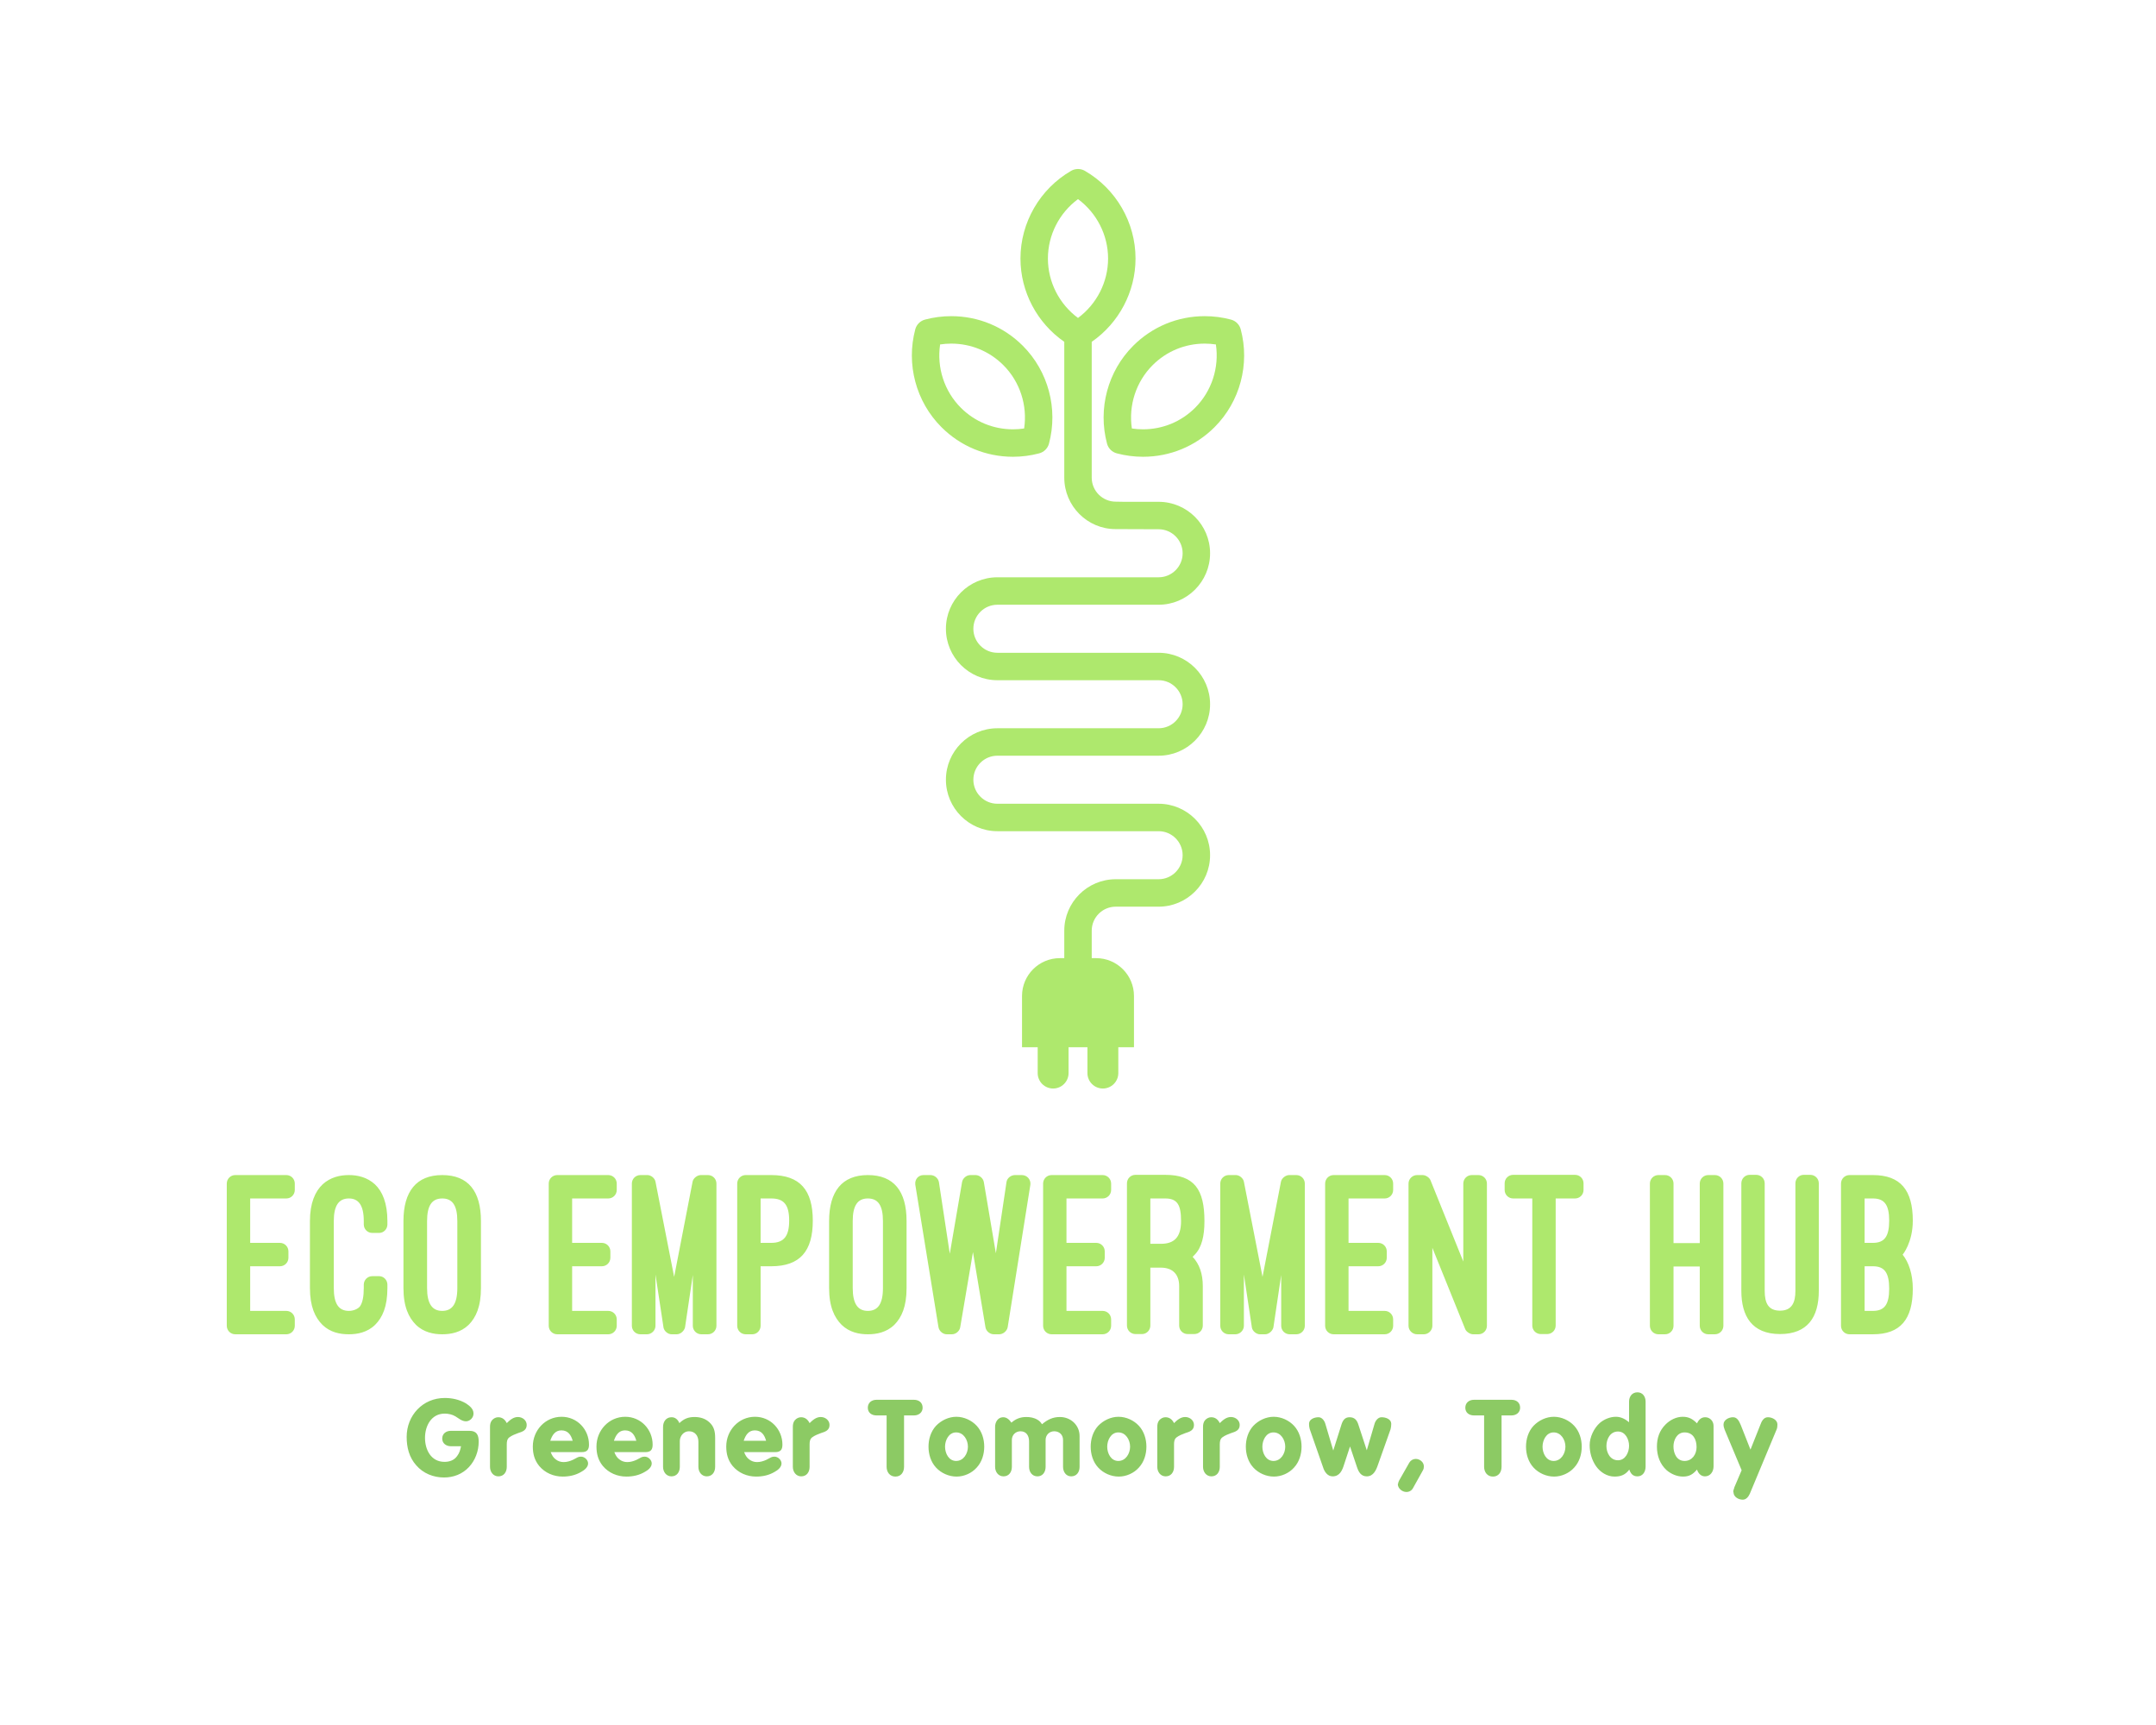 <?xml version="1.0" encoding="UTF-8" standalone="no" ?>
<!DOCTYPE svg PUBLIC "-//W3C//DTD SVG 1.1//EN" "http://www.w3.org/Graphics/SVG/1.1/DTD/svg11.dtd">
<svg xmlns="http://www.w3.org/2000/svg" xmlns:xlink="http://www.w3.org/1999/xlink" version="1.1" width="1280" height="1024" viewBox="0 0 1280 1024" xml:space="preserve">
<desc>Created with Fabric.js 4.4.0</desc>
<defs>
</defs>
<g transform="matrix(1 0 0 1 640 512)" id="background-logo"  >
<rect style="stroke: none; stroke-width: 0; stroke-dasharray: none; stroke-linecap: butt; stroke-dashoffset: 0; stroke-linejoin: miter; stroke-miterlimit: 4; fill: rgb(255,255,255); fill-opacity: 0; fill-rule: nonzero; opacity: 1;"  paint-order="stroke"  x="-640" y="-512" rx="0" ry="0" width="1280" height="1024" />
</g>
<g transform="matrix(1.921 0 0 1.921 635.127 744.738)" id="text-logo"  >
<g style=""  paint-order="stroke"   >
		<g transform="matrix(1 0 0 1 -5.684342e-14 0)" id="text-logo-path-0"  >
<path style="stroke: none; stroke-width: 0; stroke-dasharray: none; stroke-linecap: butt; stroke-dashoffset: 0; stroke-linejoin: miter; stroke-miterlimit: 4; fill: rgb(174,232,109); fill-rule: nonzero; opacity: 1;"  paint-order="stroke"  transform=" translate(-260.535, 24.635)" d="M 2.63 -49.2 C 1.17 -49.2 0 -48.03 0 -46.57 L 0 -2.63 C 0 -1.17 1.17 0 2.63 0 L 18.4 0 C 19.86 0 21.02 -1.17 21.02 -2.63 L 21.02 -4.6 C 21.02 -6.06 19.86 -7.23 18.4 -7.23 L 7.23 -7.23 L 7.23 -21.02 L 16.43 -21.02 C 17.88 -21.02 19.05 -22.19 19.05 -23.65 L 19.05 -25.62 C 19.05 -27.08 17.88 -28.25 16.43 -28.25 L 7.23 -28.25 L 7.23 -41.97 L 18.4 -41.97 C 19.86 -41.97 21.02 -43.14 21.02 -44.6 L 21.02 -46.57 C 21.02 -48.03 19.86 -49.2 18.4 -49.2 Z M 25.7 -14.31 C 25.7 -8.54 27.3 -5.18 29.56 -2.92 C 31.97 -0.58 34.97 0 37.74 0 C 40.37 0 43.44 -0.58 45.84 -2.92 C 48.11 -5.18 49.64 -8.54 49.64 -14.31 L 49.64 -15.33 C 49.64 -16.79 48.47 -17.96 47.08 -17.96 L 44.97 -17.96 C 43.51 -17.96 42.34 -16.79 42.34 -15.33 L 42.34 -14.31 C 42.34 -11.68 41.97 -9.71 41.1 -8.54 C 40.44 -7.81 39.13 -7.23 37.74 -7.23 C 34.6 -7.23 33.07 -9.42 33.07 -14.31 L 33.07 -34.97 C 33.07 -39.86 34.67 -41.97 37.74 -41.97 C 40.73 -41.97 42.34 -39.86 42.34 -34.97 L 42.34 -33.95 C 42.34 -32.48 43.51 -31.32 44.97 -31.32 L 47.08 -31.32 C 48.47 -31.32 49.64 -32.48 49.64 -33.95 L 49.64 -34.97 C 49.64 -40.52 48.11 -44.16 45.77 -46.35 C 43.36 -48.54 40.44 -49.2 37.74 -49.2 C 34.97 -49.2 32.05 -48.54 29.64 -46.35 C 27.3 -44.16 25.7 -40.52 25.7 -34.97 Z M 54.6 -14.31 C 54.6 -8.54 56.21 -5.18 58.47 -2.92 C 60.88 -0.58 63.95 0 66.58 0 C 69.28 0 72.34 -0.58 74.75 -2.92 C 77.01 -5.18 78.55 -8.54 78.55 -14.31 L 78.55 -34.97 C 78.55 -44.24 74.61 -49.2 66.58 -49.2 C 58.62 -49.2 54.6 -44.16 54.6 -34.97 Z M 61.9 -34.97 C 61.9 -39.71 63.36 -41.97 66.58 -41.97 C 69.71 -41.97 71.25 -39.86 71.25 -34.97 L 71.25 -14.31 C 71.25 -9.34 69.64 -7.23 66.58 -7.23 C 63.44 -7.23 61.9 -9.49 61.9 -14.31 Z M 102.13 -49.2 C 100.67 -49.2 99.5 -48.03 99.5 -46.57 L 99.5 -2.63 C 99.5 -1.17 100.67 0 102.13 0 L 117.89 0 C 119.35 0 120.52 -1.17 120.52 -2.63 L 120.52 -4.6 C 120.52 -6.06 119.35 -7.23 117.89 -7.23 L 106.73 -7.23 L 106.73 -21.02 L 115.92 -21.02 C 117.38 -21.02 118.55 -22.19 118.55 -23.65 L 118.55 -25.62 C 118.55 -27.08 117.38 -28.25 115.92 -28.25 L 106.73 -28.25 L 106.73 -41.97 L 117.89 -41.97 C 119.35 -41.97 120.52 -43.14 120.52 -44.6 L 120.52 -46.57 C 120.52 -48.03 119.35 -49.2 117.89 -49.2 Z M 139.06 0 C 140.16 0 141.33 -0.95 141.62 -2.12 L 144.03 -18.32 L 144.03 -2.63 C 144.03 -1.17 145.2 0 146.66 0 L 148.7 0 C 150.16 0 151.33 -1.17 151.33 -2.63 L 151.33 -46.57 C 151.33 -48.03 150.16 -49.2 148.7 -49.2 L 146.51 -49.2 C 145.42 -49.2 144.17 -48.25 143.96 -47.16 L 138.26 -17.74 L 132.49 -47.16 C 132.28 -48.25 131.11 -49.2 130.01 -49.2 L 127.82 -49.2 C 126.36 -49.2 125.19 -48.03 125.19 -46.57 L 125.19 -2.63 C 125.19 -1.17 126.36 0 127.82 0 L 129.87 0 C 131.25 0 132.49 -1.17 132.49 -2.63 L 132.49 -18.47 L 134.98 -2.04 C 135.2 -0.95 136.36 0 137.46 0 Z M 168.26 -21.02 C 177.17 -21.02 181.11 -25.7 181.11 -35.11 C 181.11 -44.53 177.17 -49.2 168.26 -49.2 L 160.38 -49.2 C 158.92 -49.2 157.75 -48.03 157.75 -46.57 L 157.75 -2.63 C 157.75 -1.17 158.92 0 160.38 0 L 162.42 0 C 163.81 0 164.98 -1.17 164.98 -2.63 L 164.98 -21.02 Z M 168.26 -41.97 C 172.21 -41.97 173.81 -40 173.81 -35.11 C 173.81 -30.37 172.21 -28.25 168.26 -28.25 L 164.98 -28.25 L 164.98 -41.97 Z M 186.15 -14.31 C 186.15 -8.54 187.76 -5.18 190.02 -2.92 C 192.43 -0.58 195.49 0 198.12 0 C 200.82 0 203.89 -0.58 206.3 -2.92 C 208.56 -5.18 210.09 -8.54 210.09 -14.31 L 210.09 -34.97 C 210.09 -44.24 206.15 -49.2 198.12 -49.2 C 190.16 -49.2 186.15 -44.16 186.15 -34.97 Z M 193.45 -34.97 C 193.45 -39.71 194.91 -41.97 198.12 -41.97 C 201.26 -41.97 202.79 -39.86 202.79 -34.97 L 202.79 -14.31 C 202.79 -9.34 201.19 -7.23 198.12 -7.23 C 194.98 -7.23 193.45 -9.49 193.45 -14.31 Z M 233.96 -47.08 C 233.75 -48.25 232.58 -49.2 231.41 -49.2 L 229.8 -49.2 C 228.64 -49.2 227.47 -48.25 227.25 -47.08 L 223.45 -24.89 L 220.09 -47.01 C 219.88 -48.25 218.71 -49.2 217.47 -49.2 L 215.35 -49.2 C 213.67 -49.2 212.58 -47.81 212.79 -46.21 L 219.95 -2.19 C 220.17 -1.02 221.26 0 222.5 0 L 224.11 0 C 225.28 0 226.45 -0.95 226.66 -2.12 L 230.61 -25.4 L 234.48 -2.12 C 234.69 -0.95 235.86 0 237.03 0 L 238.71 0 C 239.95 0 241.12 -1.02 241.34 -2.19 L 248.35 -46.21 C 248.56 -47.81 247.32 -49.2 245.72 -49.2 L 243.6 -49.2 C 242.36 -49.2 241.12 -48.25 240.97 -47.01 L 237.69 -25.04 Z M 254.92 -49.2 C 253.46 -49.2 252.29 -48.03 252.29 -46.57 L 252.29 -2.63 C 252.29 -1.17 253.46 0 254.92 0 L 270.68 0 C 272.14 0 273.31 -1.17 273.31 -2.63 L 273.31 -4.6 C 273.31 -6.06 272.14 -7.23 270.68 -7.23 L 259.51 -7.23 L 259.51 -21.02 L 268.71 -21.02 C 270.17 -21.02 271.34 -22.19 271.34 -23.65 L 271.34 -25.62 C 271.34 -27.08 270.17 -28.25 268.71 -28.25 L 259.51 -28.25 L 259.51 -41.97 L 270.68 -41.97 C 272.14 -41.97 273.31 -43.14 273.31 -44.6 L 273.31 -46.57 C 273.31 -48.03 272.14 -49.2 270.68 -49.2 Z M 301.64 -14.89 C 301.64 -18.69 300.61 -21.68 298.5 -23.94 L 299.08 -24.53 C 301.34 -26.79 302.15 -30.44 302.15 -34.97 C 302.15 -44.75 299.01 -49.27 290.03 -49.27 L 280.83 -49.27 C 279.37 -49.27 278.2 -48.11 278.2 -46.65 L 278.2 -2.7 C 278.2 -1.24 279.37 -0.07 280.83 -0.07 L 282.87 -0.07 C 284.26 -0.07 285.43 -1.24 285.43 -2.7 L 285.43 -20.59 L 288.71 -20.59 C 292.29 -20.59 294.34 -18.54 294.34 -14.89 L 294.34 -2.7 C 294.34 -1.24 295.5 -0.07 296.96 -0.07 L 299.01 -0.07 C 300.47 -0.07 301.64 -1.24 301.64 -2.7 Z M 285.43 -41.97 L 290.03 -41.97 C 293.82 -41.97 294.92 -39.93 294.92 -34.97 C 294.92 -30 292.8 -27.96 288.71 -27.96 L 285.43 -27.96 Z M 320.91 0 C 322 0 323.17 -0.95 323.46 -2.12 L 325.87 -18.32 L 325.87 -2.63 C 325.87 -1.17 327.04 0 328.5 0 L 330.54 0 C 332 0 333.17 -1.17 333.17 -2.63 L 333.17 -46.57 C 333.17 -48.03 332 -49.2 330.54 -49.2 L 328.35 -49.2 C 327.26 -49.2 326.02 -48.25 325.8 -47.16 L 320.1 -17.74 L 314.34 -47.16 C 314.12 -48.25 312.95 -49.2 311.86 -49.2 L 309.67 -49.2 C 308.21 -49.2 307.04 -48.03 307.04 -46.57 L 307.04 -2.63 C 307.04 -1.17 308.21 0 309.67 0 L 311.71 0 C 313.1 0 314.34 -1.17 314.34 -2.63 L 314.34 -18.47 L 316.82 -2.04 C 317.04 -0.95 318.21 0 319.3 0 Z M 342.08 -49.2 C 340.62 -49.2 339.45 -48.03 339.45 -46.57 L 339.45 -2.63 C 339.45 -1.17 340.62 0 342.08 0 L 357.85 0 C 359.31 0 360.47 -1.17 360.47 -2.63 L 360.47 -4.6 C 360.47 -6.06 359.31 -7.23 357.85 -7.23 L 346.68 -7.23 L 346.68 -21.02 L 355.87 -21.02 C 357.33 -21.02 358.5 -22.19 358.5 -23.65 L 358.5 -25.62 C 358.5 -27.08 357.33 -28.25 355.87 -28.25 L 346.68 -28.25 L 346.68 -41.97 L 357.85 -41.97 C 359.31 -41.97 360.47 -43.14 360.47 -44.6 L 360.47 -46.57 C 360.47 -48.03 359.31 -49.2 357.85 -49.2 Z M 386.83 0 C 388.29 0 389.45 -1.17 389.45 -2.63 L 389.45 -46.57 C 389.45 -48.03 388.29 -49.2 386.83 -49.2 L 384.78 -49.2 C 383.32 -49.2 382.15 -48.03 382.15 -46.57 L 382.15 -22.48 L 372.01 -47.6 C 371.72 -48.4 370.55 -49.2 369.6 -49.2 L 367.85 -49.2 C 366.46 -49.2 365.22 -48.03 365.22 -46.57 L 365.22 -2.63 C 365.22 -1.17 366.46 0 367.85 0 L 369.96 0 C 371.35 0 372.59 -1.17 372.59 -2.63 L 372.59 -26.72 L 382.74 -1.61 C 383.03 -0.8 384.27 0 385.15 0 Z M 394.93 -44.6 C 394.93 -43.14 396.1 -41.97 397.56 -41.97 L 403.47 -41.97 L 403.47 -2.7 C 403.47 -1.24 404.64 -0.07 406.1 -0.07 L 408.07 -0.07 C 409.53 -0.07 410.7 -1.24 410.7 -2.7 L 410.7 -41.97 L 416.68 -41.97 C 418.14 -41.97 419.31 -43.14 419.31 -44.6 L 419.31 -46.65 C 419.31 -48.11 418.14 -49.27 416.68 -49.27 L 397.56 -49.27 C 396.1 -49.27 394.93 -48.11 394.93 -46.65 Z M 447.12 -28.18 L 447.12 -46.57 C 447.12 -48.03 445.96 -49.2 444.5 -49.2 L 442.45 -49.2 C 440.99 -49.2 439.82 -48.03 439.82 -46.57 L 439.82 -2.63 C 439.82 -1.17 440.99 0 442.45 0 L 444.5 0 C 445.96 0 447.12 -1.17 447.12 -2.63 L 447.12 -20.95 L 455.23 -20.95 L 455.23 -2.63 C 455.23 -1.17 456.4 0 457.86 0 L 459.9 0 C 461.36 0 462.53 -1.17 462.53 -2.63 L 462.53 -46.57 C 462.53 -48.03 461.36 -49.2 459.9 -49.2 L 457.86 -49.2 C 456.4 -49.2 455.23 -48.03 455.23 -46.57 L 455.23 -28.18 Z M 468.08 -13.43 C 468.08 -5.69 471.29 -0.07 480.05 -0.07 C 488.52 -0.07 492.02 -5.26 492.02 -13.43 L 492.02 -46.65 C 492.02 -48.11 490.85 -49.27 489.39 -49.27 L 487.35 -49.27 C 485.96 -49.27 484.79 -48.11 484.79 -46.65 L 484.79 -13.43 C 484.79 -9.93 483.77 -7.3 480.05 -7.3 C 476.47 -7.3 475.3 -9.56 475.3 -13.43 L 475.3 -46.65 C 475.3 -48.11 474.13 -49.27 472.67 -49.27 L 470.63 -49.27 C 469.24 -49.27 468.08 -48.11 468.08 -46.65 Z M 508.74 0 C 517.28 0 521.07 -4.67 521.07 -14.09 C 521.07 -18.54 519.83 -22.26 517.93 -24.6 L 517.93 -24.6 C 517.93 -24.6 521.07 -28.32 521.07 -35.11 C 521.07 -44.53 517.28 -49.2 508.74 -49.2 L 501.51 -49.2 C 500.05 -49.2 498.88 -48.03 498.88 -46.57 L 498.88 -2.63 C 498.88 -1.17 500.05 0 501.51 0 Z M 508.74 -41.97 C 512.31 -41.97 513.77 -40 513.77 -35.11 C 513.77 -30.22 512.31 -28.25 508.74 -28.25 L 506.18 -28.25 L 506.18 -41.97 Z M 508.74 -21.02 C 512.31 -21.02 513.77 -19.05 513.77 -14.09 C 513.77 -9.2 512.31 -7.23 508.74 -7.23 L 506.18 -7.23 L 506.18 -21.02 Z" stroke-linecap="round" />
</g>
</g>
</g>
<g transform="matrix(1.921 0 0 1.921 648.338 858.379)" id="tagline-c4e2edb2-7eb7-48eb-81e6-9839d9a014bf-logo"  >
<g style=""  paint-order="stroke"   >
		<g transform="matrix(1 0 0 1 0 0)" id="tagline-c4e2edb2-7eb7-48eb-81e6-9839d9a014bf-logo-path-0"  >
<path style="stroke: none; stroke-width: 0; stroke-dasharray: none; stroke-linecap: butt; stroke-dashoffset: 0; stroke-linejoin: miter; stroke-miterlimit: 4; fill: rgb(140,202,100); fill-rule: nonzero; opacity: 1;"  paint-order="stroke"  transform=" translate(-212.94, 9.1)" d="M 23.38 -10.43 C 23.38 -12.53 22.75 -13.79 20.51 -13.79 L 14.77 -13.79 C 13.37 -13.79 12.11 -12.95 12.11 -11.41 C 12.11 -9.87 13.37 -9.03 14.77 -9.03 L 17.92 -9.03 C 17.71 -7.91 17.43 -6.93 16.73 -6.02 C 15.82 -4.69 14.35 -4.2 12.81 -4.2 C 8.68 -4.2 6.79 -7.91 6.79 -11.62 C 6.79 -15.33 8.75 -19.11 12.88 -19.11 C 14 -19.11 15.26 -18.83 16.17 -18.27 L 17.57 -17.36 C 18.13 -17.01 18.76 -16.73 19.46 -16.73 C 20.65 -16.73 21.77 -17.85 21.77 -19.04 L 21.77 -19.32 C 21.7 -20.65 20.51 -21.56 19.46 -22.26 C 17.43 -23.45 15.19 -23.94 12.88 -23.94 C 6.09 -23.94 1.12 -18.55 1.12 -11.9 C 1.12 -8.68 1.89 -5.6 4.06 -3.15 C 6.23 -0.63 9.38 0.63 12.67 0.63 C 15.61 0.63 18.34 -0.42 20.37 -2.59 C 22.33 -4.69 23.38 -7.56 23.38 -10.43 Z M 38.22 -15.61 C 38.22 -17.01 36.96 -18.06 35.49 -18.06 C 34.09 -18.06 32.97 -17.08 32.06 -16.17 C 31.5 -17.29 30.66 -17.99 29.4 -17.99 C 28.7 -17.99 28 -17.64 27.51 -17.08 C 27.02 -16.52 26.88 -15.75 26.88 -15.05 L 26.88 -2.66 C 26.88 -1.12 27.86 0.28 29.47 0.28 C 31.15 0.28 32.06 -1.05 32.06 -2.66 L 32.06 -9.66 C 32.06 -10.5 32.2 -11.27 32.83 -11.76 C 33.67 -12.39 34.65 -12.74 35.56 -13.09 C 36.89 -13.51 38.22 -13.93 38.22 -15.61 Z M 57.47 -9.52 C 57.47 -14.21 53.83 -18.13 49 -18.13 C 43.96 -18.13 40.11 -13.93 40.11 -8.96 C 40.11 -6.72 40.6 -4.76 42.07 -2.94 C 43.89 -0.77 46.55 0.35 49.35 0.35 C 51.38 0.35 53.34 -0.07 55.09 -1.12 C 56 -1.61 57.19 -2.52 57.19 -3.71 C 57.19 -4.76 56.14 -5.81 55.02 -5.81 L 54.95 -5.81 C 54.6 -5.81 54.25 -5.74 53.97 -5.6 L 52.5 -4.83 C 51.59 -4.41 50.61 -4.13 49.63 -4.13 C 48.72 -4.13 47.88 -4.41 47.18 -4.97 C 46.41 -5.53 45.99 -6.3 45.64 -7.21 L 55.23 -7.21 C 56.84 -7.21 57.47 -7.91 57.47 -9.52 Z M 52.43 -10.71 L 45.5 -10.71 C 46.06 -12.39 46.97 -13.93 48.93 -13.93 C 51.03 -13.93 51.94 -12.46 52.43 -10.71 Z M 77.14 -9.52 C 77.14 -14.21 73.5 -18.13 68.67 -18.13 C 63.63 -18.13 59.78 -13.93 59.78 -8.96 C 59.78 -6.72 60.27 -4.76 61.74 -2.94 C 63.56 -0.77 66.22 0.35 69.02 0.35 C 71.05 0.35 73.01 -0.07 74.76 -1.12 C 75.67 -1.61 76.86 -2.52 76.86 -3.71 C 76.86 -4.76 75.81 -5.81 74.69 -5.81 L 74.62 -5.81 C 74.27 -5.81 73.92 -5.74 73.64 -5.6 L 72.17 -4.83 C 71.26 -4.41 70.28 -4.13 69.3 -4.13 C 68.39 -4.13 67.55 -4.41 66.85 -4.97 C 66.08 -5.53 65.66 -6.3 65.31 -7.21 L 74.9 -7.21 C 76.51 -7.21 77.14 -7.91 77.14 -9.52 Z M 72.1 -10.71 L 65.17 -10.71 C 65.73 -12.39 66.64 -13.93 68.6 -13.93 C 70.7 -13.93 71.61 -12.46 72.1 -10.71 Z M 96.46 -2.66 L 96.46 -11.62 C 96.46 -13.58 96.11 -15.19 94.57 -16.52 C 93.31 -17.64 91.7 -18.06 90.09 -18.06 C 88.13 -18.06 86.8 -17.5 85.4 -16.17 C 84.98 -17.22 84.14 -17.99 83.02 -17.99 L 82.88 -17.99 C 81.2 -17.92 80.36 -16.52 80.36 -14.98 L 80.36 -2.66 C 80.36 -1.12 81.34 0.28 82.95 0.28 C 84.63 0.28 85.54 -1.05 85.54 -2.66 L 85.54 -10.64 C 85.54 -12.18 86.73 -13.65 88.34 -13.65 C 90.3 -13.65 91.28 -12.18 91.28 -10.43 L 91.28 -2.66 C 91.28 -1.12 92.26 0.28 93.87 0.28 C 95.55 0.28 96.46 -1.05 96.46 -2.66 Z M 117.25 -9.52 C 117.25 -14.21 113.61 -18.13 108.78 -18.13 C 103.74 -18.13 99.89 -13.93 99.89 -8.96 C 99.89 -6.72 100.38 -4.76 101.85 -2.94 C 103.67 -0.77 106.33 0.35 109.13 0.35 C 111.16 0.35 113.12 -0.07 114.87 -1.12 C 115.78 -1.61 116.97 -2.52 116.97 -3.71 C 116.97 -4.76 115.92 -5.81 114.8 -5.81 L 114.73 -5.81 C 114.38 -5.81 114.03 -5.74 113.75 -5.6 L 112.28 -4.83 C 111.37 -4.41 110.39 -4.13 109.41 -4.13 C 108.5 -4.13 107.66 -4.41 106.96 -4.97 C 106.19 -5.53 105.77 -6.3 105.42 -7.21 L 115.01 -7.21 C 116.62 -7.21 117.25 -7.91 117.25 -9.52 Z M 112.21 -10.71 L 105.28 -10.71 C 105.84 -12.39 106.75 -13.93 108.71 -13.93 C 110.81 -13.93 111.72 -12.46 112.21 -10.71 Z M 131.81 -15.61 C 131.81 -17.01 130.55 -18.06 129.08 -18.06 C 127.68 -18.06 126.56 -17.08 125.65 -16.17 C 125.09 -17.29 124.25 -17.99 122.99 -17.99 C 122.29 -17.99 121.59 -17.64 121.1 -17.08 C 120.61 -16.52 120.47 -15.75 120.47 -15.05 L 120.47 -2.66 C 120.47 -1.12 121.45 0.28 123.06 0.28 C 124.74 0.28 125.65 -1.05 125.65 -2.66 L 125.65 -9.66 C 125.65 -10.5 125.79 -11.27 126.42 -11.76 C 127.26 -12.39 128.24 -12.74 129.15 -13.09 C 130.48 -13.51 131.81 -13.93 131.81 -15.61 Z M 160.58 -20.93 C 160.58 -22.54 159.39 -23.38 157.92 -23.38 L 146.3 -23.38 C 144.83 -23.38 143.64 -22.47 143.64 -20.93 C 143.64 -19.39 144.83 -18.55 146.3 -18.55 L 149.45 -18.55 L 149.45 -2.66 C 149.45 -1.05 150.43 0.35 152.18 0.35 C 153.93 0.35 154.84 -1.05 154.84 -2.66 L 154.84 -18.55 L 157.92 -18.55 C 159.39 -18.55 160.58 -19.46 160.58 -20.93 Z M 179.62 -8.89 C 179.62 -11.2 178.92 -13.58 177.31 -15.33 C 175.77 -17.01 173.39 -18.13 171.01 -18.13 C 168.63 -18.13 166.32 -17.01 164.71 -15.33 C 163.1 -13.58 162.4 -11.2 162.4 -8.89 C 162.4 -6.58 163.1 -4.2 164.71 -2.45 C 166.32 -0.7 168.7 0.35 171.08 0.35 C 173.39 0.35 175.77 -0.7 177.31 -2.45 C 178.92 -4.2 179.62 -6.58 179.62 -8.89 Z M 174.58 -8.89 C 174.58 -6.79 173.25 -4.48 170.94 -4.48 C 168.63 -4.48 167.51 -6.86 167.51 -8.89 C 167.51 -10.85 168.63 -13.3 170.94 -13.3 C 173.25 -13.3 174.58 -10.99 174.58 -8.89 Z M 209.09 -2.66 L 209.09 -12.18 C 209.09 -15.54 206.36 -18.06 203 -18.06 C 200.76 -18.06 199.15 -17.22 197.47 -15.82 C 197.12 -16.38 196.7 -16.87 196.07 -17.22 C 195.02 -17.85 193.83 -18.06 192.64 -18.06 C 190.82 -18.06 189.35 -17.5 188.02 -16.31 C 187.46 -17.15 186.62 -17.99 185.5 -17.99 L 185.36 -17.99 C 183.82 -17.92 182.98 -16.45 182.98 -15.05 L 182.98 -2.66 C 182.98 -1.12 183.96 0.28 185.57 0.28 C 187.25 0.28 188.16 -1.05 188.16 -2.66 L 188.16 -10.99 C 188.16 -12.53 189.35 -13.65 190.82 -13.65 C 192.71 -13.65 193.48 -12.18 193.48 -10.5 L 193.48 -2.66 C 193.48 -1.12 194.39 0.28 196.07 0.28 C 197.68 0.28 198.59 -1.05 198.59 -2.66 L 198.59 -10.99 C 198.59 -12.46 199.71 -13.65 201.25 -13.65 C 202.79 -13.65 203.98 -12.6 203.98 -10.99 L 203.98 -2.66 C 203.98 -1.12 204.89 0.28 206.5 0.28 C 208.18 0.28 209.09 -1.05 209.09 -2.66 Z M 229.74 -8.89 C 229.74 -11.2 229.04 -13.58 227.43 -15.33 C 225.89 -17.01 223.51 -18.13 221.13 -18.13 C 218.75 -18.13 216.44 -17.01 214.83 -15.33 C 213.22 -13.58 212.52 -11.2 212.52 -8.89 C 212.52 -6.58 213.22 -4.2 214.83 -2.45 C 216.44 -0.7 218.82 0.35 221.2 0.35 C 223.51 0.35 225.89 -0.7 227.43 -2.45 C 229.04 -4.2 229.74 -6.58 229.74 -8.89 Z M 224.7 -8.89 C 224.7 -6.79 223.37 -4.48 221.06 -4.48 C 218.75 -4.48 217.63 -6.86 217.63 -8.89 C 217.63 -10.85 218.75 -13.3 221.06 -13.3 C 223.37 -13.3 224.7 -10.99 224.7 -8.89 Z M 244.44 -15.61 C 244.44 -17.01 243.18 -18.06 241.71 -18.06 C 240.31 -18.06 239.19 -17.08 238.28 -16.17 C 237.72 -17.29 236.88 -17.99 235.62 -17.99 C 234.92 -17.99 234.22 -17.64 233.73 -17.08 C 233.24 -16.52 233.1 -15.75 233.1 -15.05 L 233.1 -2.66 C 233.1 -1.12 234.08 0.28 235.69 0.28 C 237.37 0.28 238.28 -1.05 238.28 -2.66 L 238.28 -9.66 C 238.28 -10.5 238.42 -11.27 239.05 -11.76 C 239.89 -12.39 240.87 -12.74 241.78 -13.09 C 243.11 -13.51 244.44 -13.93 244.44 -15.61 Z M 258.58 -15.61 C 258.58 -17.01 257.32 -18.06 255.85 -18.06 C 254.45 -18.06 253.33 -17.08 252.42 -16.17 C 251.86 -17.29 251.02 -17.99 249.76 -17.99 C 249.06 -17.99 248.36 -17.64 247.87 -17.08 C 247.38 -16.52 247.24 -15.75 247.24 -15.05 L 247.24 -2.66 C 247.24 -1.12 248.22 0.28 249.83 0.28 C 251.51 0.28 252.42 -1.05 252.42 -2.66 L 252.42 -9.66 C 252.42 -10.5 252.56 -11.27 253.19 -11.76 C 254.03 -12.39 255.01 -12.74 255.92 -13.09 C 257.25 -13.51 258.58 -13.93 258.58 -15.61 Z M 277.69 -8.89 C 277.69 -11.2 276.99 -13.58 275.38 -15.33 C 273.84 -17.01 271.46 -18.13 269.08 -18.13 C 266.7 -18.13 264.39 -17.01 262.78 -15.33 C 261.17 -13.58 260.47 -11.2 260.47 -8.89 C 260.47 -6.58 261.17 -4.2 262.78 -2.45 C 264.39 -0.7 266.77 0.35 269.15 0.35 C 271.46 0.35 273.84 -0.7 275.38 -2.45 C 276.99 -4.2 277.69 -6.58 277.69 -8.89 Z M 272.65 -8.89 C 272.65 -6.79 271.32 -4.48 269.01 -4.48 C 266.7 -4.48 265.58 -6.86 265.58 -8.89 C 265.58 -10.85 266.7 -13.3 269.01 -13.3 C 271.32 -13.3 272.65 -10.99 272.65 -8.89 Z M 305.41 -15.96 C 305.41 -17.36 303.8 -17.99 302.4 -17.99 C 301.35 -17.99 300.51 -16.94 300.23 -15.89 L 297.85 -7.77 L 295.26 -15.68 C 294.84 -17.01 294.14 -17.99 292.53 -17.99 C 291.06 -17.99 290.43 -17.01 290.01 -15.68 L 287.49 -7.7 L 285.04 -15.96 C 284.76 -16.94 283.99 -17.99 282.94 -17.99 C 281.61 -17.99 280 -17.36 280 -15.96 C 280 -15.4 280.07 -14.84 280.21 -14.35 L 284.34 -2.52 C 284.76 -1.12 285.74 0.28 287.28 0.28 C 289.52 0.28 290.29 -1.61 290.85 -3.43 L 292.67 -8.96 L 294.84 -2.52 C 295.33 -1.05 296.1 0.28 297.85 0.28 C 299.95 0.28 300.79 -1.75 301.35 -3.43 L 305.2 -14.28 C 305.34 -14.84 305.41 -15.4 305.41 -15.96 Z M 315.49 -2.8 C 315.49 -4.13 314.23 -5.11 312.97 -5.11 C 312.2 -5.11 311.43 -4.69 311.01 -3.99 L 307.86 1.54 C 307.65 1.89 307.58 2.24 307.51 2.59 L 307.44 2.66 C 307.44 3.99 308.77 5.11 310.1 5.11 C 310.94 5.11 311.71 4.69 312.13 3.92 L 315.21 -1.61 C 315.42 -1.96 315.49 -2.38 315.49 -2.8 Z M 345.24 -20.93 C 345.24 -22.54 344.05 -23.38 342.58 -23.38 L 330.96 -23.38 C 329.49 -23.38 328.3 -22.47 328.3 -20.93 C 328.3 -19.39 329.49 -18.55 330.96 -18.55 L 334.11 -18.55 L 334.11 -2.66 C 334.11 -1.05 335.09 0.35 336.84 0.35 C 338.59 0.35 339.5 -1.05 339.5 -2.66 L 339.5 -18.55 L 342.58 -18.55 C 344.05 -18.55 345.24 -19.46 345.24 -20.93 Z M 364.28 -8.89 C 364.28 -11.2 363.58 -13.58 361.97 -15.33 C 360.43 -17.01 358.05 -18.13 355.67 -18.13 C 353.29 -18.13 350.98 -17.01 349.37 -15.33 C 347.76 -13.58 347.06 -11.2 347.06 -8.89 C 347.06 -6.58 347.76 -4.2 349.37 -2.45 C 350.98 -0.7 353.36 0.35 355.74 0.35 C 358.05 0.35 360.43 -0.7 361.97 -2.45 C 363.58 -4.2 364.28 -6.58 364.28 -8.89 Z M 359.24 -8.89 C 359.24 -6.79 357.91 -4.48 355.6 -4.48 C 353.29 -4.48 352.17 -6.86 352.17 -8.89 C 352.17 -10.85 353.29 -13.3 355.6 -13.3 C 357.91 -13.3 359.24 -10.99 359.24 -8.89 Z M 384.02 -2.73 L 384.02 -22.82 C 384.02 -24.36 383.11 -25.69 381.5 -25.69 C 379.82 -25.69 378.91 -24.36 378.91 -22.82 L 378.91 -16.45 C 377.72 -17.43 376.39 -18.13 374.85 -18.13 C 373.03 -18.13 371.21 -17.36 369.88 -16.24 C 368.06 -14.63 366.73 -11.83 366.73 -9.38 C 366.73 -7.07 367.36 -4.83 368.69 -2.87 C 370.02 -0.98 372.12 0.35 374.43 0.35 C 376.39 0.35 377.79 -0.21 378.98 -1.82 C 379.4 -0.56 380.1 0.28 381.5 0.28 C 383.18 0.28 384.02 -1.19 384.02 -2.73 Z M 378.91 -9.17 C 378.91 -7.14 377.79 -4.69 375.48 -4.69 C 373.1 -4.69 371.91 -7 371.91 -9.1 C 371.91 -11.27 373.1 -13.58 375.48 -13.58 C 377.79 -13.58 378.91 -11.13 378.91 -9.17 Z M 405.02 -2.8 L 405.02 -15.33 C 405.02 -16.8 403.9 -17.99 402.43 -17.99 C 401.17 -17.99 400.4 -17.15 399.91 -16.1 C 398.58 -17.43 397.39 -18.13 395.5 -18.13 C 393.47 -18.13 391.58 -17.15 390.18 -15.75 C 388.29 -13.86 387.52 -11.55 387.52 -8.89 C 387.52 -6.16 388.43 -3.5 390.53 -1.61 C 391.93 -0.42 393.75 0.35 395.57 0.35 C 397.53 0.35 398.65 -0.35 399.91 -1.82 C 400.26 -0.7 401.1 0.28 402.36 0.28 C 404.04 0.28 405.02 -1.19 405.02 -2.8 Z M 399.77 -8.75 C 399.77 -6.58 398.44 -4.48 396.06 -4.48 C 393.61 -4.48 392.63 -6.86 392.63 -8.96 C 392.63 -10.99 393.75 -13.3 396.06 -13.3 C 398.72 -13.3 399.77 -11.13 399.77 -8.75 Z M 424.76 -15.75 C 424.76 -17.15 423.15 -17.99 421.82 -17.99 C 420.49 -17.99 419.86 -16.73 419.44 -15.54 L 416.43 -7.98 L 413.42 -15.61 C 412.93 -16.73 412.37 -17.99 411.04 -17.99 C 409.71 -17.99 408.1 -17.15 408.1 -15.75 C 408.1 -15.19 408.24 -14.7 408.45 -14.14 L 413.7 -1.61 L 411.46 3.64 C 411.39 4.06 411.11 4.55 411.11 4.97 C 411.11 5.04 411.18 5.18 411.18 5.25 C 411.25 6.65 412.72 7.49 414.05 7.49 C 415.1 7.49 415.8 6.58 416.22 5.67 L 424.48 -14.14 C 424.69 -14.56 424.76 -15.19 424.76 -15.75 Z" stroke-linecap="round" />
</g>
</g>
</g>
<g transform="matrix(1.932 0 0 1.932 640 373.245)" id="logo-logo"  >
<g style=""  paint-order="stroke"   >
		<g transform="matrix(0.196 0 0 -0.196 0 2.842171e-14)"  >
<path style="stroke: none; stroke-width: 1; stroke-dasharray: none; stroke-linecap: butt; stroke-dashoffset: 0; stroke-linejoin: miter; stroke-miterlimit: 4; fill: rgb(174,232,109); fill-rule: nonzero; opacity: 1;"  paint-order="stroke"  transform=" translate(-260.772, -720.739)" d="M 213.598 1301.13 C 213.598 1337.93 231.391 1372.56 260.77 1394.27 C 290.145 1372.56 307.938 1337.93 307.938 1301.13 C 307.938 1264.32 290.145 1229.68 260.77 1207.97 C 231.391 1229.68 213.598 1264.32 213.598 1301.13 z M 134.375 758.395 L 387.168 758.395 C 431.66 758.395 467.852 794.586 467.852 839.078 C 467.852 883.566 431.66 919.758 387.168 919.758 L 333.75 919.75 L 319.941 919.984 C 299.18 919.984 282.285 936.879 282.285 957.637 L 282.285 1170.54 C 324.91 1200.05 350.969 1248.97 350.969 1301.13 C 350.969 1357.54 320.547 1410.21 271.555 1438.59 C 264.883 1442.44 256.66 1442.44 249.988 1438.59 C 201 1410.21 170.566 1357.54 170.566 1301.13 C 170.566 1248.97 196.621 1200.05 239.258 1170.54 L 239.258 957.637 C 239.258 913.148 275.449 876.961 319.57 876.965 L 387.168 876.723 C 407.93 876.723 424.824 859.836 424.824 839.078 C 424.824 818.316 407.93 801.426 387.168 801.426 L 134.375 801.426 C 89.883 801.426 53.691 765.234 53.691 720.75 C 53.691 676.254 89.883 640.063 134.375 640.063 L 387.168 640.063 C 407.93 640.063 424.824 623.168 424.824 602.406 C 424.824 581.645 407.93 564.75 387.168 564.75 L 134.375 564.75 C 89.883 564.75 53.691 528.57 53.691 484.078 C 53.691 439.602 89.883 403.391 134.375 403.391 L 387.168 403.391 C 407.93 403.391 424.824 386.5 424.824 365.75 C 424.824 344.988 407.93 328.09 387.168 328.09 L 319.941 328.09 C 275.449 328.09 239.258 291.91 239.258 247.422 L 239.258 204.379 L 232.34 204.379 C 199.574 204.379 173.012 177.828 173.012 145.051 L 173.012 64.699 L 197.574 64.699 L 197.574 24.191 C 197.574 10.84 208.406 0 221.777 0 C 235.145 0 245.98 10.84 245.98 24.191 L 245.98 64.699 L 275.566 64.699 L 275.566 24.191 C 275.566 10.84 286.406 0 299.766 0 C 313.125 0 323.977 10.84 323.977 24.191 L 323.977 64.699 L 348.535 64.699 L 348.535 145.051 C 348.535 177.828 321.973 204.379 289.199 204.379 L 282.285 204.379 L 282.285 247.422 C 282.285 268.172 299.18 285.059 319.941 285.059 L 387.168 285.059 C 431.66 285.059 467.852 321.27 467.852 365.75 C 467.852 410.238 431.66 446.422 387.168 446.422 L 134.375 446.422 C 113.613 446.422 96.723 463.316 96.723 484.078 C 96.723 504.828 113.613 521.723 134.375 521.723 L 387.168 521.723 C 431.66 521.723 467.852 557.926 467.852 602.406 C 467.852 646.898 431.66 683.09 387.168 683.09 L 134.375 683.09 C 113.613 683.09 96.723 699.984 96.723 720.75 C 96.723 741.504 113.613 758.395 134.375 758.395" stroke-linecap="round" />
</g>
		<g transform="matrix(0.196 0 0 -0.196 29.462 -74.446)"  >
<path style="stroke: none; stroke-width: 1; stroke-dasharray: none; stroke-linecap: butt; stroke-dashoffset: 0; stroke-linejoin: miter; stroke-miterlimit: 4; fill: rgb(174,232,109); fill-rule: nonzero; opacity: 1;"  paint-order="stroke"  transform=" translate(-411.373, -1101.287)" d="M 444.734 1067.93 C 422.922 1046.12 393.887 1034.11 362.98 1034.11 C 357.129 1034.11 351.277 1034.55 345.508 1035.42 C 340.09 1071.54 351.992 1108.62 378.027 1134.65 C 399.824 1156.46 428.855 1168.47 459.758 1168.47 C 465.625 1168.47 471.465 1168.03 477.246 1167.16 C 482.668 1131.04 470.762 1093.96 444.734 1067.93 z M 516.191 1190.86 C 514.211 1198.31 508.398 1204.13 500.938 1206.11 C 487.527 1209.69 473.672 1211.5 459.758 1211.5 C 417.363 1211.5 377.527 1195.01 347.598 1165.07 C 307.695 1125.18 291.973 1066.41 306.555 1011.71 C 308.523 1004.26 314.348 998.449 321.797 996.465 C 335.215 992.887 349.082 991.074 362.98 991.074 C 405.371 991.074 445.227 1007.57 475.168 1037.51 C 515.051 1077.4 530.77 1136.16 516.191 1190.86" stroke-linecap="round" />
</g>
		<g transform="matrix(0.196 0 0 -0.196 -29.462 -74.446)"  >
<path style="stroke: none; stroke-width: 1; stroke-dasharray: none; stroke-linecap: butt; stroke-dashoffset: 0; stroke-linejoin: miter; stroke-miterlimit: 4; fill: rgb(174,232,109); fill-rule: nonzero; opacity: 1;"  paint-order="stroke"  transform=" translate(-110.17, -1101.287)" d="M 44.305 1167.16 C 50.078 1168.03 55.918 1168.47 61.777 1168.47 C 92.684 1168.47 121.715 1156.46 143.523 1134.65 C 169.555 1108.62 181.465 1071.54 176.035 1035.42 C 170.266 1034.55 164.426 1034.11 158.563 1034.11 C 127.66 1034.11 98.621 1046.12 76.812 1067.93 C 50.781 1093.96 38.883 1131.04 44.305 1167.16 z M 199.746 996.465 C 207.195 998.449 213.008 1004.26 214.996 1011.71 C 229.57 1066.41 213.844 1125.18 173.949 1165.07 C 144.02 1195.01 104.176 1211.5 61.777 1211.5 C 47.871 1211.5 34.02 1209.69 20.594 1206.11 C 13.148 1204.13 7.332 1198.31 5.348 1190.86 C -9.23 1136.16 6.492 1077.4 46.387 1037.51 C 76.328 1007.56 116.168 991.074 158.563 991.074 C 172.473 991.074 186.328 992.887 199.746 996.465" stroke-linecap="round" />
</g>
</g>
</g>
</svg>